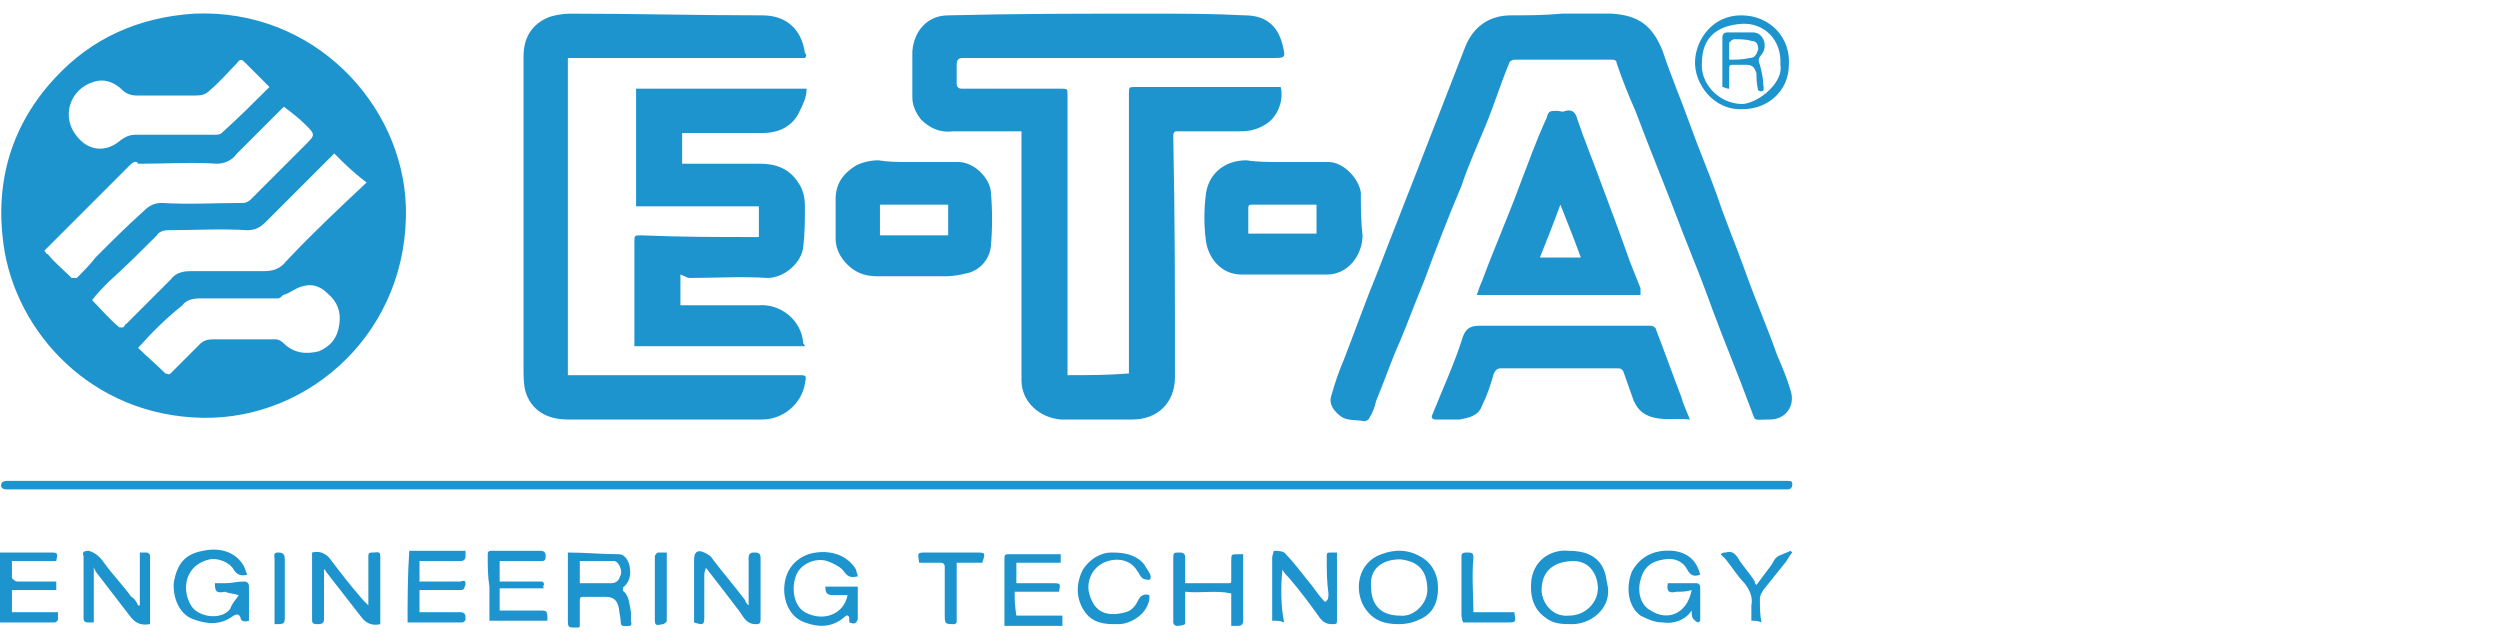 <svg xmlns="http://www.w3.org/2000/svg" xmlns:xlink="http://www.w3.org/1999/xlink" id="&#x56FE;&#x5C42;_1" x="0px" y="0px" viewBox="0 0 146.6 37.5" style="enable-background:new 0 0 146.6 37.5;" xml:space="preserve"><style type="text/css">	.st0{fill:#1D94CE;}</style><path id="E-T-A" class="st0" d="M11.9,24.5c-6.5-0.1-11-5-11.7-10.2c-0.5-3.7,0.5-7,3-9.7c2.2-2.4,5-3.6,8.2-3.8  c7-0.3,12.2,5.3,12.4,11.3C24,19.4,18.2,24.6,11.9,24.5z M2.6,14.7c0.1,0.1,0.1,0.2,0.2,0.2c0.4,0.5,0.9,0.9,1.4,1.4  c0,0,0.2,0,0.3,0c0.4-0.4,0.8-0.8,1.1-1.2c0.9-0.9,1.8-1.8,2.8-2.7c0.3-0.3,0.6-0.5,1.1-0.5c1.6,0.1,3.2,0,4.8,0  c0.1,0,0.3-0.1,0.4-0.2c1.1-1.1,2.2-2.2,3.2-3.2c0.6-0.6,0.6-0.6,0-1.2c-0.4-0.4-0.8-0.7-1.2-1c0-0.1,0,0-0.1,0  c-0.9,0.9-1.8,1.8-2.7,2.7c-0.3,0.4-0.7,0.6-1.2,0.6c-1.4-0.1-2.9,0-4.3,0c-0.1,0-0.2,0-0.3,0C8,9.4,7.8,9.5,7.6,9.7  c-0.4,0.4-0.9,0.9-1.3,1.3C5.1,12.2,3.8,13.5,2.6,14.7z M19.6,9c-0.2,0.2-0.4,0.4-0.6,0.6c-1.1,1.1-2.3,2.3-3.4,3.4  c-0.3,0.3-0.6,0.5-1.1,0.5c-1.6-0.1-3.1,0-4.7,0c-0.2,0-0.5,0.1-0.6,0.3c-0.9,0.9-1.8,1.8-2.8,2.7c-0.4,0.4-0.7,0.7-1,1.1  c0.5,0.5,1,1.1,1.6,1.6c0,0,0.2,0,0.2,0c0.1,0,0.1-0.2,0.2-0.2c0.9-0.9,1.7-1.7,2.6-2.6c0.3-0.4,0.7-0.5,1.2-0.5c1.4,0,2.8,0,4.2,0  c0.6,0,1-0.1,1.4-0.6c1.5-1.6,3.1-3.1,4.7-4.6C20.7,10.1,20.2,9.6,19.6,9z M15.8,5.1c-0.1-0.1-0.2-0.2-0.2-0.2  c-0.4-0.4-0.8-0.8-1.2-1.2c-0.2-0.2-0.3-0.3-0.5,0c-0.5,0.5-1,1.1-1.6,1.6c-0.2,0.2-0.4,0.3-0.8,0.3c-1.2,0-2.3,0-3.5,0  c-0.3,0-0.6-0.1-0.8-0.3C6.7,4.8,6.1,4.6,5.5,4.8c-1.4,0.4-2,2.1-0.9,3.3C5.2,8.8,6.2,9,7.1,8.2C7.4,8,7.6,7.9,8,7.9  c1.5,0,3.1,0,4.6,0c0.1,0,0.3,0,0.4-0.1C14,6.9,14.9,6,15.8,5.1z M8.1,20.4c0.5,0.5,1.1,1,1.6,1.5c0.1,0,0.2,0.1,0.3,0  c0.6-0.6,1.1-1.1,1.7-1.7c0.2-0.2,0.4-0.3,0.8-0.3c1.2,0,2.4,0,3.7,0c0.1,0,0.3,0.1,0.4,0.2c0.6,0.6,1.3,0.7,2.1,0.5  c0.7-0.3,1.1-0.8,1.2-1.6c0.1-0.7-0.1-1.3-0.7-1.8c-0.4-0.4-0.9-0.6-1.5-0.4c-0.4,0.1-0.7,0.4-1.1,0.5c-0.1,0.1-0.2,0.2-0.3,0.2  c-1.5,0-3.1,0-4.6,0c-0.4,0-0.8,0.1-1,0.4C9.7,18.7,8.9,19.5,8.1,20.4z M62.6,22c0-0.2,0-0.3,0-0.5c0-5.3,0-10.6,0-15.9  c0-0.4,0-0.4-0.4-0.4c-1.9,0-3.9,0-5.8,0c-0.2,0-0.3-0.1-0.3-0.3c0-0.4,0-0.7,0-1.1c0-0.3,0.1-0.4,0.4-0.4c6,0,12.1,0,18.1,0  c0.8,0,0.8,0,0.6-0.8c-0.3-1.2-1.1-1.7-2.2-1.7c-1.9-0.1-3.7-0.1-5.6-0.1c-3.9,0-7.8,0-11.8,0.1c-1.2,0-2,0.9-2.1,2.1  c0,0.9,0,1.8,0,2.7c0,0.5,0.2,0.9,0.5,1.3c0.5,0.5,1.1,0.8,1.9,0.7c1.2,0,2.4,0,3.6,0c0.1,0,0.2,0,0.4,0c0,0.8,0,1.6,0,2.4  c0,4.1,0,8.1,0,12.2c0,1.3,1.1,2.2,2.3,2.3c1.4,0,2.8,0,4.2,0c1.5,0,2.5-1,2.5-2.5c0-4.7,0-9.4-0.1-14.1c0-0.3,0.1-0.3,0.3-0.3  c1.2,0,2.4,0,3.6,0c0.6,0,1-0.1,1.5-0.4c0.7-0.4,1.1-1.4,0.9-2.2c-0.1,0-0.2,0-0.2,0c-2.8,0-5.6,0-8.3,0c-0.4,0-0.4,0-0.4,0.4  c0,0,0,0.1,0,0.1c0,5,0,10,0,15c0,0.4,0,0.9,0,1.3C64.9,22,63.8,22,62.6,22z M88.6,0.9c-1.2,0-2.2,0.6-2.7,1.9  c-0.7,1.8-1.4,3.6-2.1,5.4c-1,2.6-2,5.1-3,7.7c-0.7,1.7-1.3,3.4-2,5.2c-0.3,0.7-0.5,1.3-0.7,2c-0.2,0.5,0,0.9,0.5,1.3  c0.4,0.3,0.9,0.2,1.4,0.3c0.1,0,0.3-0.1,0.3-0.2c0.2-0.3,0.3-0.6,0.4-1c0.5-1.2,0.9-2.4,1.4-3.5c0.5-1.2,0.9-2.3,1.4-3.5  c0.7-1.9,1.4-3.7,2.2-5.6c0.4-1.2,0.9-2.3,1.4-3.5c0.5-1.2,0.9-2.5,1.4-3.7c0-0.1,0.2-0.2,0.3-0.2c0.6,0,1.2,0,1.8,0  c1.3,0,2.6,0,3.9,0c0.1,0,0.3,0,0.3,0.2c0.3,0.9,0.7,1.9,1.1,2.8c0.9,2.4,1.9,4.8,2.8,7.2c0.6,1.5,1.2,3,1.7,4.4  c0.7,1.9,1.5,3.8,2.2,5.7c0.4,1,0.1,0.8,1.2,0.8c0.9,0,1.5-0.8,1.2-1.7c-0.2-0.7-0.5-1.4-0.8-2.1c-0.6-1.7-1.3-3.3-1.9-5  c-0.5-1.4-1.1-2.8-1.6-4.3c-0.5-1.4-1.1-2.8-1.6-4.2c-0.5-1.4-1.1-2.8-1.6-4.3c-0.6-1.5-1.4-2.1-3-2.2c-1,0-1.9,0-2.9,0  C90.5,0.9,89.5,0.9,88.6,0.9z M47.2,3.1c-0.2-1.4-1.1-2.2-2.5-2.2c-3.8,0-7.5-0.1-11.3-0.1c-0.4,0-0.9,0.1-1.2,0.2  c-1,0.4-1.5,1.2-1.5,2.3c0,6.1,0,12.2,0,18.3c0,0.4,0,0.9,0.1,1.3c0.3,1.1,1.2,1.7,2.5,1.7c3.8,0,7.6,0,11.4,0  c1.2,0,2.3-0.9,2.5-2.1c0.1-0.5,0.1-0.5-0.4-0.5c-3.9,0-7.8,0-11.7,0c-0.6,0-1.1,0-1.8,0c0-6.2,0-12.4,0-18.6c4.6,0,9.2,0,13.9,0  C47.3,3.3,47.3,3.2,47.2,3.1z M40.4,16.3c1.5,0,3.1-0.1,4.6,0c1,0,2-0.9,2.1-1.8c0.1-0.8,0.1-1.6,0.1-2.4c0-0.5-0.1-1-0.4-1.4  c-0.5-0.8-1.3-1.1-2.2-1.1c-1.4,0-2.8,0-4.1,0c-0.2,0-0.3,0-0.5,0c0-0.6,0-1.2,0-1.8c1.6,0,3.1,0,4.7,0c1,0,1.8-0.4,2.2-1.3  c0.2-0.4,0.4-0.8,0.4-1.3c-3.3,0-6.6,0-10,0c0,2.3,0,4.6,0,6.9c2.4,0,4.8,0,7.2,0c0,0.6,0,1.2,0,1.8c-0.1,0-0.1,0-0.2,0  c-2.2,0-4.4,0-6.7-0.1c-0.4,0-0.4,0-0.4,0.4c0,1.6,0,3.2,0,4.7c0,0.5,0,0.9,0,1.4c3.4,0,6.7,0,10,0c0-0.1-0.1-0.1-0.1-0.2  c-0.1-1.3-1.3-2.3-2.6-2.2c-1.4,0-2.9,0-4.3,0c-0.1,0-0.2,0-0.3,0c0-0.6,0-1.2,0-1.8C40.2,16.2,40.3,16.3,40.4,16.3z M96.2,17.3  c-3.2,0-6.3,0-9.6,0c0.1-0.3,0.2-0.6,0.3-0.8c0.7-1.9,1.5-3.7,2.2-5.6c0.5-1.3,1-2.7,1.6-4c0.1-0.4,0.2-0.4,0.6-0.4  c0.2,0,0.3,0.1,0.5,0c0.4-0.1,0.6,0.1,0.7,0.5c0.4,1.2,0.9,2.4,1.3,3.5c0.6,1.6,1.2,3.2,1.8,4.9c0.2,0.5,0.4,1,0.6,1.5  C96.2,17,96.2,17.1,96.2,17.3z M92.7,15.1C92.3,14,91.9,13,91.5,12c-0.4,1.1-0.8,2.1-1.2,3.1C91.1,15.1,91.9,15.1,92.7,15.1z   M52.5,28.7c1.8,0,3.6,0,5.4,0c6.5,0,13,0,19.5,0c8.2,0,16.3,0,24.5,0c1,0,1.9,0,2.9,0c0.2,0,0.3-0.1,0.3-0.3c0-0.2-0.1-0.2-0.3-0.2  c-0.4,0-0.7,0-1.1,0c-9.3,0-18.5,0-27.8,0c-24.5,0-49.1,0-73.6,0c-0.6,0-1.3,0-1.9,0c-0.3,0-0.4,0.2-0.3,0.4  c0.1,0.1,0.2,0.1,0.4,0.1c10.9,0,21.9,0,32.8,0C39.7,28.7,46.1,28.7,52.5,28.7C52.5,28.7,52.5,28.7,52.5,28.7z M53.3,9.5  c1,0,1.9,0,2.9,0c0.9,0,1.8,0.9,1.9,1.7c0.1,1.1,0.1,2.2,0,3.3c-0.1,0.7-0.6,1.3-1.3,1.5c-0.4,0.1-0.9,0.2-1.3,0.2c-1.3,0-2.6,0-4,0  c-0.6,0-1.1-0.1-1.6-0.5c-0.5-0.4-0.9-1-0.9-1.7c0-0.8,0-1.5,0-2.3c0-0.9,0.4-1.5,1.2-2c0.4-0.2,0.9-0.3,1.3-0.3  C52.1,9.5,52.7,9.5,53.3,9.5C53.3,9.5,53.3,9.5,53.3,9.5z M51.6,13.8c1.3,0,2.7,0,4,0c0-0.6,0-1.2,0-1.8c-1.3,0-2.7,0-4,0  C51.6,12.6,51.6,13.2,51.6,13.8z M75.1,9.5c0.9,0,1.9,0,2.8,0c0.9,0,1.8,1,1.9,1.8c0,0.8,0,1.7,0.1,2.5c0,1.1-0.8,2.3-2.1,2.3  c-0.6,0-1.2,0-1.8,0c-1.1,0-2.1,0-3.2,0c-1.2,0-2-1-2.1-2.1c-0.1-0.8-0.1-1.7,0-2.5c0.1-1.2,1-2.1,2.4-2.1  C73.7,9.5,74.4,9.5,75.1,9.5C75.1,9.5,75.1,9.5,75.1,9.5z M77.2,12c-1.3,0-2.6,0-3.8,0c-0.2,0-0.2,0.1-0.2,0.2c0,0.4,0,0.7,0,1.1  c0,0.1,0,0.3,0,0.4c1.4,0,2.7,0,4,0C77.2,13.2,77.2,12.7,77.2,12z M98.6,23.3c-0.5-1.3-1-2.7-1.5-4c0-0.1-0.2-0.2-0.3-0.2  c-0.2,0-0.4,0-0.7,0c-3.1,0-6.2,0-9.3,0c-0.5,0-0.8,0.1-1,0.6c-0.5,1.6-1.2,3.1-1.8,4.6c-0.1,0.2,0,0.3,0.2,0.3c0.5,0,0.9,0,1.4,0  c0.5-0.1,1.1-0.2,1.3-0.8c0.3-0.6,0.5-1.2,0.7-1.9c0.1-0.2,0.2-0.3,0.4-0.3c1.5,0,3,0,4.5,0c0.8,0,1.5,0,2.3,0c0.2,0,0.3,0,0.4,0.2  c0.2,0.6,0.4,1.1,0.6,1.7c0.2,0.4,0.4,0.7,0.9,0.9c0.8,0.3,1.5,0.1,2.4,0.2C98.9,24.1,98.7,23.7,98.6,23.3z M75.2,33.4  c0.1,0.2,0.3,0.4,0.4,0.5c0.6,0.7,1.2,1.5,1.7,2.2c0.2,0.3,0.4,0.5,0.8,0.5c0.3,0,0.3,0,0.3-0.3c0-0.8,0-1.5,0-2.3c0-0.5,0-1,0-1.6  c-0.2,0-0.3,0-0.3,0c-0.3,0-0.3,0-0.3,0.3c0,0.7,0,1.4,0.1,2.1c0,0.2,0,0.4-0.2,0.5c-0.3-0.3-0.5-0.6-0.8-1c-0.5-0.6-1-1.3-1.5-1.8  c-0.1-0.2-0.5-0.2-0.7-0.2c0,0-0.1,0.3-0.1,0.4c0,1.2,0,2.5,0,3.7c0.3,0,0.5,0,0.7,0.1C75.1,35.5,75.1,34.4,75.2,33.4  C75.1,33.4,75.2,33.4,75.2,33.4z M43.7,35.2c-0.6-0.8-1.3-1.6-1.9-2.4c-0.1-0.2-0.3-0.3-0.5-0.4c-0.4-0.2-0.6,0-0.6,0.4  c0,0.9,0,1.8,0,2.7c0,0.3,0,0.7,0,1c0.6,0.2,0.6,0.1,0.6-0.4c0,0,0,0,0,0c0-0.8,0-1.5,0-2.3c0-0.1,0-0.3,0.1-0.5  c0.7,0.9,1.4,1.8,2,2.6c0.2,0.3,0.4,0.7,0.9,0.7c0.2,0,0.3,0,0.3-0.3c0-1.2,0-2.4,0-3.6c0-0.3-0.2-0.3-0.4-0.3  c-0.2,0-0.3,0.1-0.3,0.3c0,0.9,0,1.8,0,2.8C43.8,35.4,43.7,35.3,43.7,35.2z M21.3,35.2c-0.7-0.8-1.4-1.7-2-2.5  c-0.3-0.3-0.6-0.4-1-0.3c0,1.3,0,2.6,0,3.9c0,0.2,0,0.3,0.3,0.3c0.2,0,0.4,0,0.4-0.3c0-0.6,0-1.3,0-1.9c0-0.3,0-0.7,0-1  c0.1,0,0.1,0.1,0.1,0.1c0.7,0.9,1.4,1.8,2.1,2.7c0.3,0.4,0.7,0.5,1.1,0.4c0-0.1,0-0.1,0-0.2c0-1.3,0-2.5,0-3.8  c0-0.3-0.2-0.2-0.4-0.2c-0.2,0-0.3,0-0.3,0.2c0,0.4,0,0.7,0,1.1c0,0.6,0,1.1,0,1.8C21.5,35.4,21.4,35.3,21.3,35.2z M5.6,33.5  c0.7,0.9,1.3,1.7,2,2.6c0.3,0.4,0.6,0.6,1.2,0.5c0-1.3,0-2.7,0-4c0-0.1-0.1-0.2-0.2-0.2c-0.1,0-0.3,0-0.4,0c0,1.1,0,2.1,0,3.1  c0,0-0.1,0-0.1,0c-0.1-0.2-0.2-0.4-0.4-0.5c-0.5-0.7-1.1-1.3-1.6-2c-0.2-0.3-0.5-0.6-0.9-0.7c-0.3,0-0.4,0.1-0.3,0.3  c0,0.4,0,0.8,0,1.2c0,0.8,0,1.7,0,2.5c0,0.1,0.1,0.2,0.2,0.2c0.1,0,0.3,0,0.4,0c0-1.1,0-2.2,0-3.3C5.5,33.4,5.6,33.4,5.6,33.5z   M33.3,32.4c1,0,2,0.1,3,0.1c0.3,0,0.5,0.3,0.6,0.6c0.1,0.5,0.1,0.9-0.3,1.3c-0.1,0-0.1,0.3,0,0.3c0.3,0.3,0.3,0.7,0.4,1.2  c0,0.2,0,0.3,0,0.5c0,0.1,0.1,0.3-0.1,0.3c-0.2,0-0.5,0.1-0.5-0.2c0-0.3-0.1-0.6-0.1-0.8c-0.1-0.5-0.3-0.7-0.8-0.7  c-0.4,0-0.9,0-1.3,0c-0.1,0-0.2,0-0.2,0.2c0,0.5,0,0.9,0,1.4c0,0.2,0,0.2-0.2,0.2c-0.5,0-0.5,0-0.5-0.5c0-1.1,0-2.3,0-3.4  C33.3,32.6,33.3,32.5,33.3,32.4z M34,34.2c0.6,0,1.2,0,1.8,0c0.4,0,0.5-0.2,0.6-0.5c0.1-0.2-0.1-0.8-0.4-0.8c-0.7,0-1.3,0-2,0  C34,33.4,34,33.8,34,34.2z M14,34.9c-0.2,0.3-0.4,0.5-0.5,0.8c-0.5,0.7-1.9,0.5-2.3-0.2c-0.6-1-0.3-2.4,1.1-2.7  c0.5-0.1,1.2,0.2,1.4,0.6c0.2,0.3,0.4,0.4,0.8,0.3c-0.1-0.2-0.1-0.3-0.2-0.5c-0.5-0.9-1.5-1.1-2.4-0.9c-1.1,0.2-1.5,0.8-1.7,1.8  c-0.1,0.9,0.3,1.9,1.1,2.2c0.8,0.3,1.6,0.4,2.4-0.2c0.2-0.1,0.3-0.1,0.4,0.1c0,0.2,0.2,0.3,0.5,0.2c0-0.7,0-1.3,0-2  c0-0.2-0.1-0.3-0.3-0.3c-0.4,0-0.7,0.1-1.1,0.1c-0.2,0-0.4,0-0.6,0c0,0.5,0.1,0.6,0.6,0.5C13.4,34.8,13.7,34.8,14,34.9  C13.9,34.9,14,34.9,14,34.9z M48.9,34.9c0.1,0,0.1,0,0.2,0c0.2,0,0.4,0,0.6,0c-0.2,1.1-1.4,1.6-2.5,1c-0.7-0.4-0.8-1.5-0.5-2.2  c0.3-0.7,1.2-1,1.8-0.8c0.3,0.1,0.7,0.3,0.9,0.5c0.3,0.4,0.4,0.5,0.9,0.4c0-0.1-0.1-0.3-0.1-0.4c-0.6-1-1.8-1.2-2.8-0.9  c-0.8,0.3-1.3,0.9-1.4,1.8c-0.1,0.9,0.3,1.9,1.2,2.2c0.8,0.3,1.6,0.3,2.3-0.3c0.2-0.2,0.3-0.1,0.3,0.1c0,0.1,0,0.2,0,0.2  c0.3,0.1,0.4,0.1,0.5-0.2c0-0.7,0-1.3,0-1.9c-0.7,0-1.3,0-1.9,0C48.4,34.8,48.5,34.9,48.9,34.9z M96.8,35.8  c-0.6-0.3-0.8-1.1-0.6-1.8c0.2-0.8,0.7-1.1,1.4-1.2c0.6-0.1,1.1,0.1,1.4,0.7c0.2,0.3,0.4,0.3,0.7,0.2c-0.2-0.8-0.7-1.3-1.6-1.4  c-1.3-0.1-2,0.5-2.4,1.2c-0.4,1-0.2,2.1,0.5,2.6c0.4,0.2,0.8,0.4,1.3,0.4c0.6,0.1,1.3-0.1,1.7-0.7c0,0.2,0,0.4,0.1,0.5  c0.1,0.1,0.2,0.2,0.3,0.2c0,0,0.1-0.1,0.1-0.1c0-0.7,0-1.3,0-2c0-0.1-0.1-0.2-0.2-0.2c-0.6,0-1.1,0-1.7,0c-0.1,0.5,0.1,0.6,0.5,0.5  c0.3,0,0.6,0,0.9-0.1C98.9,36.1,97.7,36.4,96.8,35.8z M94.3,34.5c0.1,1.3-1.1,2.1-2.1,2.1c-0.6,0-1.1,0-1.6-0.4  c-0.7-0.5-0.9-1.3-0.8-2.2c0.2-1.3,1.3-1.8,2.2-1.7c0.8,0,1.6,0.2,2,1C94.2,33.7,94.2,34.1,94.3,34.5C94.3,34.5,94.3,34.5,94.3,34.5  z M92,36.1c1,0,1.7-0.8,1.7-1.6c0-0.8-0.5-1.6-1.4-1.6c-1.2,0-1.9,0.6-1.9,1.7C90.4,35.3,91,36.2,92,36.1z M82,36.6  c-0.8,0-1.5-0.2-2-1c-0.6-1-0.4-2.6,1-3.1c0.8-0.3,1.6-0.3,2.4,0.2c0.5,0.3,0.8,0.8,0.9,1.4c0.1,0.9-0.1,1.8-1,2.2  C82.9,36.5,82.5,36.6,82,36.6C82,36.7,82,36.6,82,36.6z M82.1,36.1c0.8,0.1,1.6-0.7,1.6-1.5c0-1.2-0.6-1.7-1.6-1.8  c-1.1,0-1.8,0.6-1.7,1.6C80.4,35.4,80.9,36.1,82.1,36.1z M59.5,34.7c0.9,0,1.7,0,2.6,0c0.1-0.5,0.1-0.5-0.4-0.5c-0.7,0-1.4,0-2.1,0  c0-0.4,0-0.8,0-1.2c0.9,0,1.7,0,2.6,0c0-0.2,0-0.4,0-0.5c0,0-0.1,0-0.1,0c-1,0-2,0-3,0c-0.2,0-0.2,0.1-0.2,0.3c0,1.2,0,2.4,0,3.6  c0,0.1,0,0.2,0,0.3c1.1,0,2.2,0,3.4,0c0-0.2,0-0.4,0-0.6c-0.9,0-1.8,0-2.7,0C59.5,35.5,59.5,35.1,59.5,34.7z M23.9,36.5  c1.1,0,2.2,0,3.2,0c0.1,0,0.2-0.1,0.2-0.2c0-0.2,0-0.4-0.3-0.4c-0.8,0-1.6,0-2.4,0c0-0.5,0-0.9,0-1.3c0.8,0,1.6,0,2.4,0  c0.3,0,0.2-0.2,0.3-0.3c0-0.2,0-0.3-0.3-0.2c-0.8,0-1.6,0-2.4,0c0-0.4,0-0.8,0-1.2c0.8,0,1.6,0,2.4,0c0.2,0,0.3-0.1,0.3-0.3  c0-0.1,0-0.2,0-0.3c-1.1,0-2.2,0-3.3,0C23.9,33.8,23.9,35.2,23.9,36.5z M31.9,34.3c0-0.2-0.1-0.2-0.2-0.2c-0.5,0-1,0-1.5,0  c-0.3,0-0.6,0-0.9,0c0-0.4,0-0.8,0-1.2c0.8,0,1.6,0,2.4,0c0.2,0,0.3,0,0.3-0.3c0-0.2-0.1-0.3-0.3-0.3c-1,0-1.9,0-2.9,0  c-0.2,0-0.2,0.1-0.2,0.3c0,0.6,0,1.2,0.1,1.8c0,0.7,0,1.3,0,2c1.1,0,2.3,0,3.4,0c0-0.6,0-0.6-0.5-0.6c-0.7,0-1.5,0-2.3,0  c0-0.5,0-0.9,0-1.3c0.9,0,1.7,0,2.6,0C31.9,34.5,31.8,34.4,31.9,34.3z M2.9,32.4c-0.8,0-1.7,0-2.5,0c-0.1,0-0.2,0-0.4,0  c0,1.4,0,2.8,0,4.1c1.1,0,2.2,0,3.2,0c0.1,0,0.2-0.1,0.2-0.2c0-0.1,0-0.2,0-0.4c-0.9,0-1.8,0-2.7,0c0-0.4,0-0.9,0-1.3  c0.9,0,1.7,0,2.6,0c0-0.2,0-0.3,0-0.5c-0.1,0-0.2,0-0.2,0c-0.7,0-1.4,0-2.1,0c-0.1,0-0.2-0.1-0.3-0.2c0-0.3,0-0.7,0-1  c0.5,0,0.9,0,1.3,0c0.4,0,0.9,0,1.3,0C3.4,32.4,3.4,32.4,2.9,32.4z M69.5,32.7c0-0.2-0.1-0.3-0.3-0.3c-0.4,0-0.4,0-0.4,0.4  c0,0.1,0,0.1,0,0.2c0,1.2,0,2.3,0,3.5c0,0.1,0.1,0.2,0.2,0.2c0.1,0,0.3,0,0.5-0.1c0-0.7,0-1.3,0-1.9c0.9,0.1,1.8-0.1,2.7,0.1  c0,0.7,0,1.3,0,1.9c0.1,0,0.3,0,0.4,0c0.2,0,0.3-0.1,0.3-0.3c0-1.1,0-2.2,0-3.2c0-0.2,0-0.5,0-0.7c-0.1,0-0.2,0-0.3,0  c-0.4,0-0.4,0-0.4,0.4c0,0.4,0,0.7,0,1.1c0,0.2,0,0.2-0.2,0.2c-0.8,0-1.6,0-2.5,0C69.5,33.6,69.5,33.1,69.5,32.7z M65.6,36.6  c0.7,0,1.7-0.6,1.8-1.5c0-0.1,0-0.2,0-0.2c-0.2-0.1-0.5,0-0.6,0.2c-0.2,0.4-0.4,0.7-0.8,0.8c-1.1,0.3-1.8,0-2.1-1  c-0.2-0.6,0-1.3,0.5-1.7c0.6-0.5,1.8-0.6,2.3,0.3c0.1,0.1,0.1,0.2,0.2,0.3c0.1,0.2,0.4,0.2,0.5,0.2c0.1,0,0.1-0.3,0-0.4  c-0.1-0.2-0.2-0.3-0.3-0.5c-0.5-0.6-1.2-0.7-1.9-0.7c-0.7,0-1.3,0.4-1.7,1c-0.4,0.8-0.4,1.6,0,2.3c0.4,0.7,1,0.9,1.8,0.9  C65.5,36.6,65.6,36.6,65.6,36.6z M103.2,35.1c0-0.2,0.1-0.3,0.2-0.5c0.4-0.5,0.8-1,1.2-1.5c0.2-0.2,0.3-0.5,0.5-0.7  c0,0-0.1-0.1-0.1-0.1c-0.2,0.1-0.5,0.2-0.7,0.3c-0.2,0.1-0.3,0.3-0.4,0.5c-0.3,0.4-0.6,0.8-0.9,1.2c-0.1-0.1-0.1-0.1-0.1-0.2  c-0.3-0.5-0.7-0.9-1-1.4c-0.2-0.3-0.4-0.4-0.7-0.3c-0.1,0-0.2,0-0.3,0.1c0.1,0.1,0.1,0.1,0.2,0.2c0,0,0.1,0.1,0.1,0.1  c0.4,0.5,0.7,1,1.1,1.4c0.3,0.4,0.5,0.8,0.4,1.3c0,0.3,0,0.6,0,0.9c0.2,0,0.4,0,0.6,0.1C103.2,36.1,103.2,35.6,103.2,35.1z   M57.2,32.4c-1,0-1.9,0-2.9,0c-0.5,0-0.5,0-0.4,0.6c0.4,0,0.8,0,1.3,0c0.1,0,0.2,0.1,0.2,0.2c0,0.9,0,1.9,0,2.8c0,0.6,0,0.6,0.6,0.6  c0,0,0,0,0.1-0.1c0-1.2,0-2.3,0-3.5c0.5,0,1,0,1.5,0C57.8,32.4,57.8,32.4,57.2,32.4z M86.4,32.7c0-0.3-0.1-0.3-0.4-0.3  c-0.3,0-0.3,0.1-0.3,0.3c0,1.1,0,2.1,0,3.2c0,0.2,0,0.4,0.1,0.6c0.9,0,1.7,0,2.6,0c0.5,0,0.5,0,0.4-0.6c-0.8,0-1.6,0-2.4,0  C86.4,34.9,86.3,33.8,86.4,32.7z M38.6,32.4c-0.1,0-0.2,0.2-0.2,0.2c0,1.3,0,2.5,0,3.8c0,0.4,0.3,0.2,0.5,0.2c0,0,0.2-0.1,0.2-0.2  c0-0.3,0-0.6,0-1c0-1,0-2,0-3C38.8,32.4,38.7,32.4,38.6,32.4z M16.7,36.1C16.7,36,16.7,36,16.7,36.1c0-1.2,0-2.2,0-3.3  c0-0.3-0.1-0.4-0.4-0.4c-0.3,0-0.2,0.2-0.2,0.4c0,1,0,2,0,2.9c0,0.3,0,0.6,0,0.9C16.7,36.6,16.7,36.6,16.7,36.1z M102.2,6.4  c-1.7,0.1-2.9-1.5-2.8-2.9c0.1-1.3,1.1-2.6,2.7-2.6c1.7,0,2.9,1.3,2.8,2.9C104.9,5.3,103.7,6.4,102.2,6.4z M104.4,3.8  c0.1-1.5-1-2.5-2.3-2.4c-1.3,0.1-2.3,0.7-2.3,2.3c-0.1,1.1,0.9,2.4,2.4,2.4C103.2,6,104.6,4.8,104.4,3.8z M103.1,5.3  c-0.1-0.4-0.1-0.7-0.1-1c-0.1-0.3-0.2-0.5-0.6-0.5c-0.3,0-0.5,0-0.8,0c-0.2,0-0.2,0.1-0.2,0.2c0,0.4,0,0.8,0,1.2  c-0.2,0-0.3-0.1-0.4-0.1c0-1,0-1.9,0-2.9c0-0.2,0.1-0.3,0.3-0.3c0.5,0,1,0,1.5,0c0.6,0,0.9,0.8,0.5,1.3c-0.2,0.2-0.2,0.4-0.1,0.6  c0.1,0.4,0.2,0.8,0.2,1.2C103.5,5.4,103.3,5.4,103.1,5.3z M101.4,3.5c0.4,0,0.8,0,1.2-0.1c0.3,0,0.4-0.2,0.5-0.5  c0-0.3-0.1-0.5-0.4-0.5c-0.3-0.1-0.7-0.1-1-0.1c-0.1,0-0.2,0.1-0.3,0.2C101.4,2.9,101.4,3.2,101.4,3.5z"></path></svg>